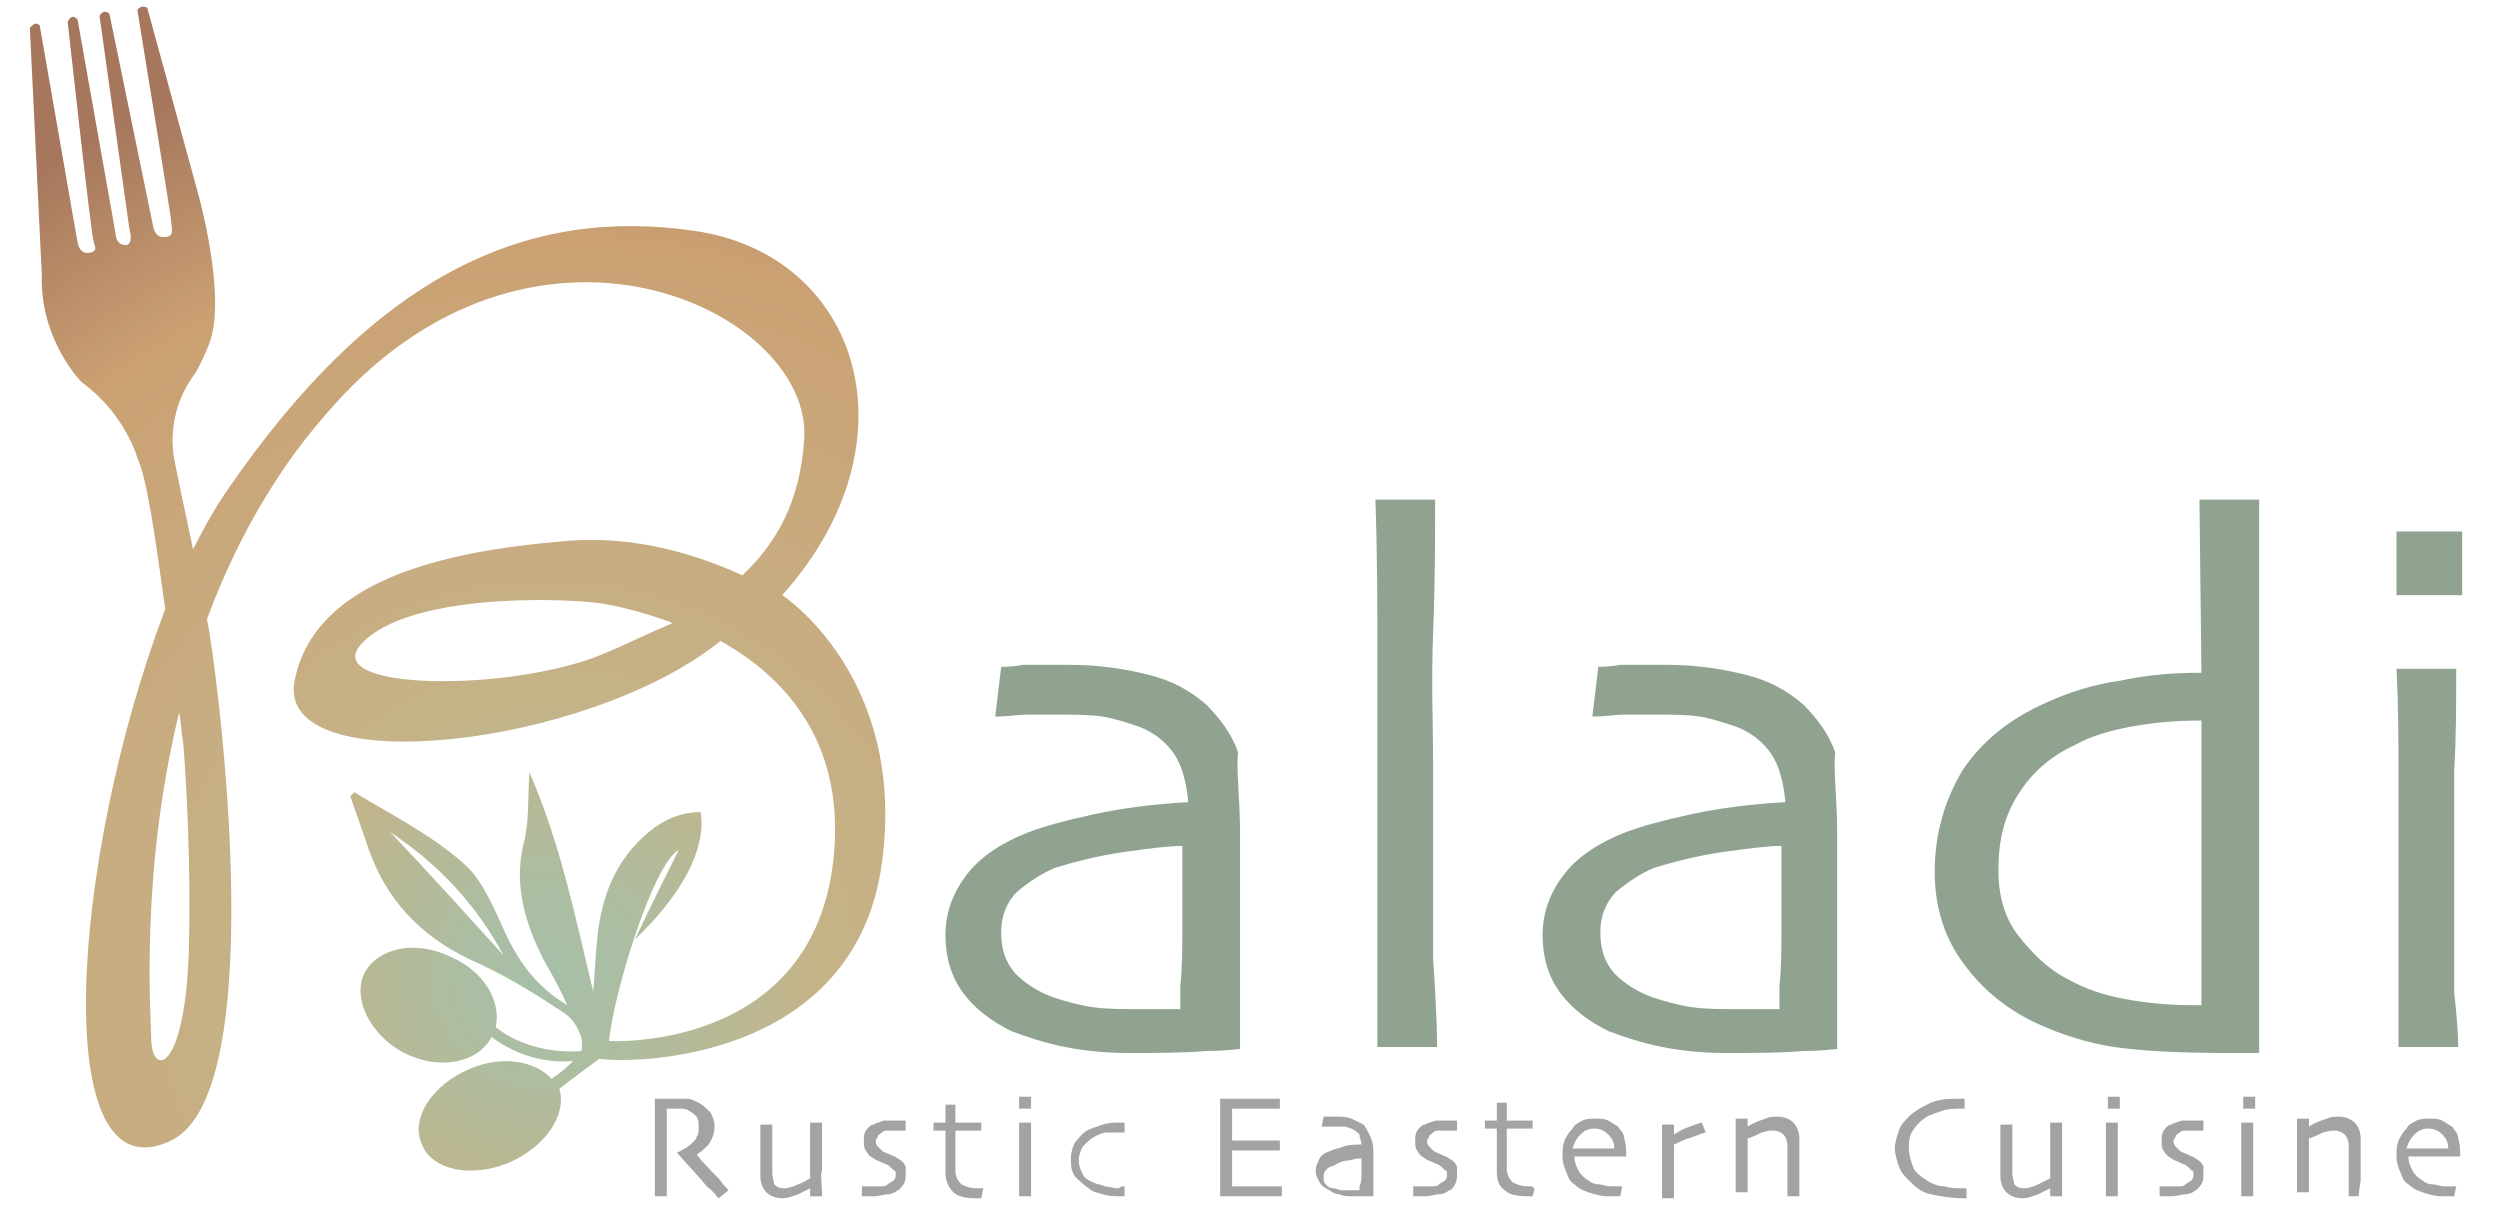 <?xml version="1.0" encoding="UTF-8"?> <svg xmlns="http://www.w3.org/2000/svg" xmlns:xlink="http://www.w3.org/1999/xlink" version="1.1" id="Layer_1" x="0px" y="0px" width="125.6px" height="60.8px" viewBox="0 0 125.6 60.8" style="enable-background:new 0 0 125.6 60.8;" xml:space="preserve"> <style type="text/css"> .st0{fill:#8FA390;} .st1{fill:url(#SVGID_1_);} .st2{fill:#A4A3A2;} </style> <g> <path class="st0" d="M62.3,41.9c0,3.1,0,5.6,0,7.6c0,2,0,3,0,3.2c-0.1,0-0.7,0.1-1.7,0.1c-1,0.1-2.4,0.1-4,0.1 c-1,0-2.1-0.1-3.1-0.3c-1-0.2-1.9-0.5-2.7-0.8c-1-0.5-1.8-1.1-2.4-1.9c-0.6-0.8-0.9-1.8-0.9-2.9c0-1.2,0.4-2.2,1.1-3.1 c0.7-0.9,1.8-1.6,3.1-2.1c0.8-0.3,1.9-0.6,3.3-0.9c1.4-0.3,2.9-0.5,4.7-0.6c-0.1-1-0.3-1.8-0.7-2.4c-0.4-0.6-1-1.1-1.8-1.4 c-0.6-0.2-1.2-0.4-1.8-0.5c-0.7-0.1-1.5-0.1-2.4-0.1c-0.6,0-1,0-1.4,0c-0.4,0-0.9,0.1-1.6,0.1l0.3-2.5c0.2,0,0.6,0,1.1-0.1 c0.6,0,1.3,0,2.3,0c1.5,0,2.8,0.2,4,0.5c1.2,0.3,2.1,0.8,2.9,1.5c0.7,0.7,1.3,1.5,1.6,2.4C62.1,38.7,62.3,40.1,62.3,41.9z M59.4,46.4c0-0.4,0-1,0-1.6c0-0.7,0-1.4,0-2.3c-0.6,0-1.5,0.1-2.9,0.3c-1.4,0.2-2.5,0.5-3.5,0.8c-0.7,0.3-1.3,0.7-1.9,1.2 c-0.5,0.5-0.8,1.2-0.8,2c0,0.9,0.2,1.5,0.7,2.1c0.5,0.5,1.1,0.9,1.9,1.2c0.6,0.2,1.3,0.4,2,0.5c0.7,0.1,1.5,0.1,2.4,0.1 c0.3,0,0.6,0,0.9,0c0.4,0,0.7,0,1.1,0c0-0.1,0-0.5,0-1.2C59.4,48.6,59.4,47.7,59.4,46.4z"></path> <path class="st0" d="M72.2,52.6h-3c0-0.2,0-2,0-5.5c0-3.5,0-6.4,0-8.7c0-1.5,0-3.4,0-5.6s0-4.8-0.1-7.7h3c0,1.9,0,4.2-0.1,6.7 s0,4.7,0,6.4c0,3.8,0,7.1,0,10C72.2,51,72.2,52.4,72.2,52.6z"></path> <path class="st0" d="M92.3,41.9c0,3.1,0,5.6,0,7.6c0,2,0,3,0,3.2c-0.1,0-0.7,0.1-1.7,0.1c-1,0.1-2.4,0.1-4,0.1 c-1,0-2.1-0.1-3.1-0.3c-1-0.2-1.9-0.5-2.7-0.8c-1-0.5-1.8-1.1-2.4-1.9c-0.6-0.8-0.9-1.8-0.9-2.9c0-1.2,0.4-2.2,1.1-3.1 c0.7-0.9,1.8-1.6,3.1-2.1c0.8-0.3,1.9-0.6,3.3-0.9c1.4-0.3,2.9-0.5,4.7-0.6c-0.1-1-0.3-1.8-0.7-2.4c-0.4-0.6-1-1.1-1.8-1.4 c-0.6-0.2-1.2-0.4-1.8-0.5c-0.7-0.1-1.5-0.1-2.4-0.1c-0.6,0-1,0-1.4,0c-0.4,0-0.9,0.1-1.6,0.1l0.3-2.5c0.2,0,0.6,0,1.1-0.1 c0.6,0,1.3,0,2.3,0c1.5,0,2.8,0.2,4,0.5c1.2,0.3,2.1,0.8,2.9,1.5c0.7,0.7,1.3,1.5,1.6,2.4C92.1,38.7,92.3,40.1,92.3,41.9z M89.5,46.4c0-0.4,0-1,0-1.6c0-0.7,0-1.4,0-2.3c-0.6,0-1.5,0.1-2.9,0.3c-1.4,0.2-2.5,0.5-3.5,0.8c-0.7,0.3-1.3,0.7-1.9,1.2 c-0.5,0.5-0.8,1.2-0.8,2c0,0.9,0.2,1.5,0.7,2.1c0.5,0.5,1.1,0.9,1.9,1.2c0.6,0.2,1.3,0.4,2,0.5c0.7,0.1,1.5,0.1,2.4,0.1 c0.3,0,0.6,0,0.9,0c0.4,0,0.7,0,1.1,0c0-0.1,0-0.5,0-1.2C89.5,48.6,89.5,47.7,89.5,46.4z"></path> <path class="st0" d="M113.5,52.9c-0.1,0-0.3,0-0.7,0c-0.4,0-0.7,0-1,0c-2.4,0-4.2-0.1-5.6-0.3c-1.3-0.2-2.6-0.6-3.9-1.2 c-1.7-0.8-2.9-1.9-3.8-3.2s-1.3-2.8-1.3-4.4c0-1.9,0.5-3.6,1.4-5.1c1-1.5,2.4-2.6,4.2-3.4c1.1-0.5,2.3-0.9,3.7-1.1 c1.4-0.3,2.7-0.4,4.1-0.4l-0.1-8.7h3c0,0.3,0,2,0,5.3c0,3.3,0,6.6,0,9.9c0,2.6,0,5,0,7.2C113.5,49.5,113.5,51.3,113.5,52.9z M110.6,39.7c0-0.5,0-1.1,0-1.7c0-0.6,0-1.2,0-1.8c-1.3,0-2.4,0.1-3.5,0.3c-1.1,0.2-2.1,0.5-2.8,0.9c-1.3,0.6-2.2,1.4-2.9,2.5 c-0.7,1.1-1,2.3-1,3.8c0,1.3,0.3,2.4,1,3.3c0.7,0.9,1.5,1.7,2.5,2.2c0.9,0.5,1.8,0.8,2.9,1c1.1,0.2,2.2,0.3,3.4,0.3 c0.1,0,0.2,0,0.2,0s0.2,0,0.2,0c0-0.1,0-1,0-2.8S110.6,43.3,110.6,39.7z"></path> <path class="st0" d="M123.7,29.9h-3.3v-3.2h3.3V29.9z M123.5,52.6h-3c0-0.2,0-1.4,0-3.7c0-2.3,0-4.1,0-5.6c0-1.3,0-2.7,0-4.3 s0-3.4-0.1-5.4h3c0,1.8,0,3.5-0.1,5.1c0,1.6,0,3,0,4.2c0,2.9,0,5.3,0,7C123.5,51.6,123.5,52.5,123.5,52.6z"></path> </g> <radialGradient id="SVGID_1_" cx="27.533" cy="48.93" r="47.826" gradientUnits="userSpaceOnUse"> <stop offset="8.073434e-08" style="stop-color:#A6BFA7"></stop> <stop offset="9.341128e-02" style="stop-color:#ACBDA1"></stop> <stop offset="0.218" style="stop-color:#BBB792"></stop> <stop offset="0.282" style="stop-color:#C5B388"></stop> <stop offset="0.774" style="stop-color:#CBA173"></stop> <stop offset="1" style="stop-color:#A6775D"></stop> </radialGradient> <path class="st1" d="M39.3,29.9c6.9-7.7,3.9-17.1-4.4-18.3c-8.2-1.2-15.9,1.9-23.6,13.2c-0.6,0.9-1.1,1.8-1.6,2.8 c-0.6-2.8-1-4.7-1-4.9c-0.1-0.9,0-2.4,1-3.8c0.2-0.2,0.8-1.5,0.9-1.9c0.7-2.4-0.6-7.1-0.6-7.1L7.4,0.4C7.1,0.2,6.9,0.5,6.9,0.5 s1.7,10.4,1.7,10.6c0,0.3,0.2,0.8-0.3,0.8c-0.5,0.1-0.6-0.5-0.6-0.5L5.5,0.7C5.2,0.4,5,0.8,5,0.8s1.4,10,1.5,10.7 c0.2,0.7-0.1,0.8-0.1,0.8c-0.6,0.1-0.6-0.6-0.6-0.6L3.9,1C3.6,0.6,3.4,1.1,3.4,1.1s1.2,10.9,1.3,11c0,0.2,0.3,0.5-0.2,0.6 c-0.5,0.1-0.6-0.5-0.6-0.5L2,1.3C1.8,1,1.5,1.4,1.5,1.4l0.6,12.4c-0.1,3.3,2,5.4,2,5.4c2.2,1.6,2.8,3.8,2.8,3.8 c0.5,1.1,0.9,4,1.4,7.6C3.5,43.3,2.4,60.3,8.6,57.3c5.2-2.5,2.2-24.4,1.8-26.2c1.3-3.5,3.2-7.1,5.9-10.2 c10.3-12.2,24.6-5.3,24.1,1.2c-0.2,3.1-1.4,5.2-3.1,6.8c-1.8-0.8-5.1-2.1-9.1-1.7c-5.8,0.5-12.4,1.9-13.4,7c-1,5.1,14.7,3.4,21.4-2 c3.2,1.8,6.2,5,5.7,10.7c-0.9,10-11.3,9.4-11.3,9.4c0.2-2.3,2.2-8.9,3.5-9.6c-0.7,1.4-1.4,2.8-2.2,4.5c2.3-2.2,3.6-4.5,3.3-6.4 c-1,0-1.9,0.4-2.6,1c-1.7,1.4-2.4,3.3-2.6,5.4c-0.1,0.9-0.1,1.7-0.2,2.6c-0.9-3.7-1.6-7.3-3.2-11c-0.1,1.4,0,2.5-0.3,3.6 c-0.5,2.1,0.1,4,1,5.8c0.4,0.7,0.8,1.4,1.2,2.3c-1.5-0.9-2.4-2.1-3.1-3.6c-0.6-1.3-1.2-2.8-2.2-3.6c-1.6-1.4-3.6-2.4-5.4-3.5 c-0.1,0.1-0.1,0.1-0.2,0.2c0.3,0.9,0.6,1.7,0.9,2.6c0.9,2.6,2.6,4.4,5.1,5.6c1.6,0.7,3.1,1.6,4.6,2.6c0.5,0.3,0.8,0.7,1,1.3 c0,0,0.1,0.4,0,0.7c0,0-2.4,0.3-4.3-1.2c0.3-1.3-0.6-2.8-2.2-3.5c-1.8-0.9-3.7-0.5-4.4,0.8c-0.6,1.3,0.3,3.1,2,4 c1.8,0.9,3.7,0.5,4.4-0.8c0,0,0,0,0,0c0.5,0.4,2.1,1.4,4.1,1.2c-0.5,0.5-0.8,0.7-1.1,0.9c-0.8-0.9-2.5-1.2-4.1-0.5 c-1.9,0.8-3,2.5-2.4,3.8c0.5,1.3,2.5,1.7,4.4,0.9c1.8-0.8,2.9-2.4,2.5-3.7c0.5-0.4,2-1.5,2-1.5c2.8,0.3,12.9-0.4,14.2-9.8 S39.3,29.9,39.3,29.9z M9.5,47.2c-0.1,6.5-1.8,7-1.9,5.1C7.6,51.2,7,44,9,35.8c0.1,0.5,0.1,1,0.2,1.5C9.2,37.3,9.6,41.7,9.5,47.2z M30.2,32.9c-4.7,1.9-14.3,1.8-12-0.6c2.3-2.4,9.5-2.3,11.9-2c0.7,0.1,2.1,0.4,3.7,1C32.6,31.8,31.4,32.4,30.2,32.9z M19.6,41.8 c2.4,1.6,4.3,3.6,5.7,6.2C23.4,45.9,21.5,43.8,19.6,41.8z"></path> <g> <path class="st2" d="M36.6,59.8l-0.5,0.4c-0.1-0.1-0.2-0.3-0.6-0.6c-0.3-0.4-0.8-0.9-1.5-1.7l0,0c0.1,0,0.2-0.1,0.4-0.2 c0.2-0.1,0.3-0.2,0.4-0.3c0.1-0.1,0.2-0.2,0.2-0.3c0.1-0.1,0.1-0.3,0.1-0.5c0-0.2,0-0.3-0.1-0.5c-0.1-0.1-0.2-0.2-0.4-0.3 c-0.1-0.1-0.3-0.1-0.4-0.1c-0.2,0-0.3,0-0.4,0c-0.1,0-0.2,0-0.2,0c0,0-0.1,0-0.1,0c0,0.5,0,0.9,0,1.2s0,0.6,0,0.7 c0,0.3,0,0.8,0,1.4c0,0.6,0,0.9,0,1.1h-0.6c0-0.1,0-0.4,0-0.8c0-0.4,0-0.9,0-1.6c0-0.1,0-0.3,0-0.7c0-0.3,0-0.9,0-1.8 c0,0,0.1,0,0.4,0c0.2,0,0.4,0,0.6,0c0.2,0,0.4,0,0.6,0c0.2,0,0.4,0.1,0.6,0.2c0.2,0.1,0.4,0.3,0.6,0.5c0.1,0.2,0.2,0.4,0.2,0.7 c0,0.3-0.1,0.6-0.3,0.9c-0.2,0.2-0.4,0.4-0.6,0.5v0c0.3,0.4,0.7,0.8,1.1,1.2C36.4,59.6,36.6,59.8,36.6,59.8z"></path> <path class="st2" d="M41.3,60.1h-0.6v-0.4l0,0c-0.2,0.1-0.4,0.2-0.6,0.3c-0.3,0.1-0.5,0.2-0.8,0.2c-0.3,0-0.6-0.1-0.8-0.3 c-0.2-0.2-0.3-0.5-0.3-0.8c0-0.2,0-0.4,0-0.7c0-0.3,0-0.5,0-0.6c0-0.2,0-0.5,0-0.8c0-0.3,0-0.5,0-0.5h0.6c0,0,0,0.2,0,0.5 c0,0.3,0,0.6,0,0.8c0,0.2,0,0.4,0,0.6c0,0.3,0,0.4,0,0.5c0,0.3,0.1,0.5,0.1,0.6c0.1,0.1,0.2,0.2,0.5,0.2c0.2,0,0.5-0.1,0.7-0.2 c0.3-0.1,0.4-0.2,0.6-0.3c0,0,0-0.2,0-0.4c0-0.2,0-0.5,0-0.9c0-0.3,0-0.6,0-0.9c0-0.4,0-0.6,0-0.6h0.6c0,0,0,0.2,0,0.4 c0,0.2,0,0.6,0,1.2c0,0.3,0,0.6,0,0.8C41.2,59.1,41.3,59.5,41.3,60.1z"></path> <path class="st2" d="M45.5,59c0,0.2,0,0.3-0.1,0.5c-0.1,0.1-0.2,0.3-0.3,0.3c-0.1,0.1-0.3,0.2-0.5,0.2c-0.2,0-0.4,0.1-0.7,0.1 c-0.1,0-0.2,0-0.4,0c-0.1,0-0.2,0-0.2,0l0-0.5c0,0,0.1,0,0.3,0c0.1,0,0.3,0,0.4,0c0.1,0,0.2,0,0.3,0c0.1,0,0.2,0,0.3-0.1 c0.1-0.1,0.2-0.1,0.3-0.2c0.1-0.1,0.1-0.2,0.1-0.3c0-0.1,0-0.2-0.1-0.2c-0.1-0.1-0.1-0.1-0.2-0.2c-0.1-0.1-0.2-0.1-0.4-0.2 c-0.2-0.1-0.3-0.1-0.4-0.2c-0.2-0.1-0.3-0.2-0.4-0.4c-0.1-0.1-0.1-0.3-0.1-0.5s0-0.3,0.1-0.5c0.1-0.1,0.2-0.3,0.4-0.3 c0.1-0.1,0.3-0.1,0.5-0.2c0.2,0,0.3,0,0.5,0c0.1,0,0.3,0,0.4,0c0.1,0,0.2,0,0.2,0l0,0.5c0,0-0.1,0-0.2,0c-0.1,0-0.3,0-0.4,0 c-0.1,0-0.2,0-0.3,0c-0.1,0-0.2,0-0.3,0.1c-0.1,0.1-0.2,0.1-0.2,0.2c0,0.1-0.1,0.1-0.1,0.2c0,0.1,0,0.2,0.1,0.3 c0.1,0.1,0.1,0.1,0.2,0.2c0.1,0.1,0.2,0.1,0.4,0.2c0.2,0.1,0.3,0.1,0.4,0.2c0.2,0.1,0.3,0.2,0.4,0.4C45.5,58.7,45.5,58.9,45.5,59z"></path> <path class="st2" d="M49.4,59.7l-0.1,0.5c0,0-0.1,0-0.1,0c-0.1,0-0.1,0-0.2,0c-0.5,0-0.9-0.1-1.1-0.3s-0.4-0.5-0.4-1 c0-0.3,0-0.6,0-0.9c0-0.3,0-0.7,0-1.2h-0.6v-0.4h0.6v-0.9h0.5v0.9h1.3v0.4h-1.3c0,0.1,0,0.2,0,0.5c0,0.3,0,0.4,0,0.6 c0,0.1,0,0.2,0,0.4c0,0.1,0,0.3,0,0.5c0,0.3,0.1,0.5,0.3,0.7c0.2,0.1,0.4,0.2,0.8,0.2c0,0,0.1,0,0.2,0 C49.3,59.7,49.3,59.7,49.4,59.7z"></path> <path class="st2" d="M51.8,55.7h-0.6v-0.6h0.6V55.7z M51.8,60.1h-0.6c0,0,0-0.3,0-0.7c0-0.4,0-0.8,0-1.1c0-0.3,0-0.5,0-0.8 c0-0.3,0-0.7,0-1.1h0.6c0,0.4,0,0.7,0,1c0,0.3,0,0.6,0,0.8c0,0.6,0,1,0,1.4C51.8,59.9,51.8,60.1,51.8,60.1z"></path> <path class="st2" d="M56.5,59.6l0,0.5c0,0-0.1,0-0.1,0c0,0-0.1,0-0.1,0c-0.3,0-0.6,0-0.9-0.1c-0.3-0.1-0.5-0.1-0.7-0.3 c-0.3-0.2-0.5-0.4-0.7-0.6c-0.2-0.3-0.2-0.6-0.2-0.9c0-0.3,0.1-0.6,0.2-0.8c0.2-0.2,0.3-0.4,0.6-0.6c0.2-0.1,0.5-0.2,0.8-0.3 s0.6-0.1,0.9-0.1c0,0,0.1,0,0.1,0c0,0,0.1,0,0.1,0l0,0.5c0,0,0,0-0.1,0s0,0-0.1,0c-0.3,0-0.5,0-0.7,0c-0.2,0-0.4,0.1-0.6,0.2 c-0.2,0.1-0.4,0.3-0.6,0.5c-0.1,0.2-0.2,0.4-0.2,0.7c0,0.3,0.1,0.5,0.2,0.7c0.1,0.2,0.3,0.3,0.5,0.4c0.2,0.1,0.4,0.1,0.6,0.2 c0.2,0,0.4,0.1,0.7,0.1C56.3,59.6,56.4,59.6,56.5,59.6C56.5,59.6,56.5,59.6,56.5,59.6z"></path> <path class="st2" d="M64.4,60.1c0,0-0.2,0-0.5,0c-0.3,0-0.7,0-1.1,0c-0.3,0-0.6,0-0.8,0c-0.3,0-0.5,0-0.7,0c0-0.1,0-0.4,0-0.9 c0-0.5,0-1,0-1.5c0-0.3,0-0.6,0-1.1c0-0.5,0-0.9,0-1.4c0.2,0,0.4,0,0.6,0c0.3,0,0.5,0,0.8,0c0.5,0,0.8,0,1.1,0c0.3,0,0.5,0,0.5,0 v0.5c0,0-0.2,0-0.5,0c-0.3,0-0.6,0-1,0c-0.2,0-0.4,0-0.5,0c-0.2,0-0.3,0-0.4,0c0,0.3,0,0.5,0,0.8c0,0.3,0,0.5,0,0.8 c0.1,0,0.2,0,0.4,0c0.1,0,0.3,0,0.4,0c0.4,0,0.8,0,1.1,0c0.3,0,0.5,0,0.5,0v0.5c0,0-0.2,0-0.6,0c-0.4,0-0.7,0-1,0 c-0.1,0-0.3,0-0.4,0c-0.2,0-0.3,0-0.4,0c0,0.5,0,0.8,0,1.1c0,0.3,0,0.5,0,0.7c0.1,0,0.3,0,0.5,0c0.2,0,0.4,0,0.7,0 c0.4,0,0.7,0,0.9,0c0.2,0,0.4,0,0.4,0V60.1z"></path> <path class="st2" d="M69,58c0,0.6,0,1.1,0,1.5c0,0.4,0,0.6,0,0.6c0,0-0.1,0-0.3,0c-0.2,0-0.5,0-0.8,0c-0.2,0-0.4,0-0.6-0.1 c-0.2,0-0.4-0.1-0.5-0.2c-0.2-0.1-0.4-0.2-0.5-0.4c-0.1-0.2-0.2-0.3-0.2-0.6c0-0.2,0.1-0.4,0.2-0.6c0.1-0.2,0.3-0.3,0.6-0.4 c0.2-0.1,0.4-0.1,0.6-0.2c0.3-0.1,0.6-0.1,0.9-0.1c0-0.2-0.1-0.3-0.1-0.5c-0.1-0.1-0.2-0.2-0.4-0.3c-0.1,0-0.2-0.1-0.4-0.1 c-0.1,0-0.3,0-0.5,0c-0.1,0-0.2,0-0.3,0c-0.1,0-0.2,0-0.3,0l0.1-0.5c0,0,0.1,0,0.2,0c0.1,0,0.3,0,0.4,0c0.3,0,0.5,0,0.8,0.1 c0.2,0.1,0.4,0.2,0.6,0.3c0.1,0.1,0.2,0.3,0.3,0.5C69,57.4,69,57.7,69,58z M68.4,58.9c0-0.1,0-0.2,0-0.3c0-0.1,0-0.3,0-0.4 c-0.1,0-0.3,0-0.6,0.1c-0.3,0-0.5,0.1-0.7,0.2c-0.1,0.1-0.3,0.1-0.4,0.2s-0.2,0.2-0.2,0.4c0,0.2,0,0.3,0.1,0.4 c0.1,0.1,0.2,0.2,0.4,0.2c0.1,0,0.3,0.1,0.4,0.1c0.1,0,0.3,0,0.5,0c0,0,0.1,0,0.2,0c0.1,0,0.1,0,0.2,0c0,0,0-0.1,0-0.2 C68.4,59.4,68.4,59.2,68.4,58.9z"></path> <path class="st2" d="M73.2,59c0,0.2,0,0.3-0.1,0.5s-0.2,0.3-0.3,0.3c-0.1,0.1-0.3,0.2-0.5,0.2c-0.2,0-0.4,0.1-0.7,0.1 c-0.1,0-0.2,0-0.4,0c-0.1,0-0.2,0-0.2,0l0-0.5c0,0,0.1,0,0.3,0c0.1,0,0.3,0,0.4,0c0.1,0,0.2,0,0.3,0c0.1,0,0.2,0,0.3-0.1 c0.1-0.1,0.2-0.1,0.3-0.2c0.1-0.1,0.1-0.2,0.1-0.3c0-0.1,0-0.2-0.1-0.2c-0.1-0.1-0.1-0.1-0.2-0.2c-0.1-0.1-0.2-0.1-0.4-0.2 c-0.2-0.1-0.3-0.1-0.4-0.2c-0.2-0.1-0.3-0.2-0.4-0.4c-0.1-0.1-0.1-0.3-0.1-0.5s0-0.3,0.1-0.5c0.1-0.1,0.2-0.3,0.4-0.3 c0.1-0.1,0.3-0.1,0.5-0.2c0.2,0,0.3,0,0.5,0c0.1,0,0.3,0,0.4,0s0.1,0,0.2,0l0,0.5c0,0-0.1,0-0.2,0c-0.1,0-0.3,0-0.4,0 c-0.1,0-0.2,0-0.3,0c-0.1,0-0.2,0-0.3,0.1c-0.1,0.1-0.2,0.1-0.2,0.2s-0.1,0.1-0.1,0.2c0,0.1,0,0.2,0.1,0.3c0.1,0.1,0.1,0.1,0.2,0.2 c0.1,0.1,0.2,0.1,0.4,0.2c0.2,0.1,0.3,0.1,0.4,0.2c0.2,0.1,0.3,0.2,0.4,0.4C73.2,58.7,73.2,58.9,73.2,59z"></path> <path class="st2" d="M77.1,59.7L77,60.1c0,0-0.1,0-0.1,0c-0.1,0-0.1,0-0.2,0c-0.5,0-0.9-0.1-1.1-0.3c-0.3-0.2-0.4-0.5-0.4-1 c0-0.3,0-0.6,0-0.9c0-0.3,0-0.7,0-1.2h-0.6v-0.4h0.6v-0.9h0.5v0.9h1.3v0.4h-1.3c0,0.1,0,0.2,0,0.5c0,0.3,0,0.4,0,0.6 c0,0.1,0,0.2,0,0.4c0,0.1,0,0.3,0,0.5c0,0.3,0.1,0.5,0.3,0.7c0.2,0.1,0.4,0.2,0.8,0.2c0,0,0.1,0,0.2,0C77,59.7,77.1,59.7,77.1,59.7 z"></path> <path class="st2" d="M81.7,58.1h-2.6c0,0.3,0.1,0.5,0.2,0.7c0.1,0.2,0.3,0.4,0.5,0.5c0.1,0.1,0.3,0.2,0.5,0.2 c0.2,0,0.4,0.1,0.6,0.1c0.1,0,0.3,0,0.4,0c0.1,0,0.2,0,0.2,0l-0.1,0.5c0,0-0.1,0-0.2,0c-0.1,0-0.2,0-0.4,0c-0.4,0-0.7-0.1-1-0.2 c-0.3-0.1-0.5-0.2-0.7-0.4c-0.2-0.1-0.3-0.3-0.4-0.6c-0.1-0.2-0.2-0.5-0.2-0.8c0-0.3,0-0.5,0.1-0.8c0.1-0.2,0.2-0.4,0.4-0.6 c0.1-0.2,0.3-0.3,0.5-0.4c0.2-0.1,0.4-0.1,0.7-0.1c0.2,0,0.4,0,0.6,0.1c0.2,0.1,0.3,0.2,0.5,0.3c0.1,0.2,0.3,0.3,0.3,0.6 C81.7,57.5,81.7,57.8,81.7,58.1z M81.1,57.7c0-0.3-0.1-0.5-0.3-0.7c-0.2-0.2-0.4-0.3-0.7-0.3c-0.3,0-0.5,0.1-0.7,0.3 s-0.3,0.4-0.4,0.7H81.1z"></path> <path class="st2" d="M85.7,56.9c-0.1,0-0.3,0.1-0.6,0.2c-0.3,0.1-0.6,0.2-1,0.4c0,0,0,0.1,0,0.4c0,0.2,0,0.4,0,0.6c0,0.3,0,0.6,0,1 c0,0.4,0,0.6,0,0.7h-0.6c0,0,0-0.2,0-0.4c0-0.2,0-0.6,0-1.2c0-0.2,0-0.5,0-0.9c0-0.4,0-0.8,0-1.2h0.6V57l0,0 c0.3-0.2,0.5-0.3,0.8-0.4c0.3-0.1,0.5-0.2,0.6-0.2L85.7,56.9z"></path> <path class="st2" d="M90.4,60.1h-0.6c0-0.1,0-0.3,0-0.7c0-0.4,0-0.6,0-0.7c0-0.1,0-0.3,0-0.6c0-0.2,0-0.4,0-0.5 c0-0.3-0.1-0.5-0.2-0.6c-0.1-0.1-0.3-0.2-0.5-0.2c-0.1,0-0.3,0-0.6,0.1c-0.2,0.1-0.4,0.2-0.7,0.3c0,0,0,0.2,0,0.4 c0,0.3,0,0.5,0,0.7c0,0.3,0,0.6,0,1c0,0.4,0,0.6,0,0.6h-0.6c0,0,0-0.2,0-0.4c0-0.3,0-0.7,0-1.3c0-0.3,0-0.6,0-0.9 c0-0.3,0-0.7,0-1.1h0.6l0,0.4l0,0c0.3-0.2,0.6-0.3,0.9-0.4c0.2-0.1,0.4-0.1,0.6-0.1c0.3,0,0.6,0.1,0.8,0.3c0.2,0.2,0.3,0.5,0.3,0.8 c0,0.3,0,0.6,0,0.8c0,0.2,0,0.4,0,0.5c0,0.2,0,0.5,0,0.8C90.4,59.9,90.4,60.1,90.4,60.1z"></path> <path class="st2" d="M98.8,59.7c0,0,0,0.1,0,0.2c0,0.1,0,0.2,0,0.3c0,0,0,0-0.1,0c0,0,0,0-0.1,0c-0.6,0-1.1-0.1-1.6-0.2 c-0.5-0.1-0.8-0.4-1.1-0.7c-0.2-0.2-0.4-0.4-0.5-0.7c-0.1-0.3-0.2-0.6-0.2-0.9c0-0.3,0.1-0.6,0.2-0.9c0.1-0.3,0.3-0.5,0.5-0.7 c0.3-0.3,0.7-0.5,1.1-0.7c0.5-0.2,1-0.2,1.5-0.2c0,0,0.1,0,0.1,0c0,0,0.1,0,0.1,0c0,0,0,0.1,0,0.2c0,0.1,0,0.2,0,0.3c0,0,0,0-0.1,0 c0,0,0,0-0.1,0c-0.3,0-0.6,0-0.9,0.1S97,56,96.8,56.1c-0.3,0.2-0.5,0.4-0.7,0.7c-0.2,0.3-0.2,0.6-0.2,0.9c0,0.3,0.1,0.6,0.2,0.9 c0.1,0.3,0.4,0.5,0.7,0.7c0.3,0.2,0.6,0.3,0.9,0.3c0.3,0.1,0.6,0.1,1,0.1c0,0,0,0,0.1,0C98.7,59.7,98.7,59.7,98.8,59.7z"></path> <path class="st2" d="M103.6,60.1H103v-0.4l0,0c-0.2,0.1-0.4,0.2-0.6,0.3c-0.3,0.1-0.5,0.2-0.8,0.2c-0.3,0-0.6-0.1-0.8-0.3 c-0.2-0.2-0.3-0.5-0.3-0.8c0-0.2,0-0.4,0-0.7c0-0.3,0-0.5,0-0.6c0-0.2,0-0.5,0-0.8c0-0.3,0-0.5,0-0.5h0.6c0,0,0,0.2,0,0.5 c0,0.3,0,0.6,0,0.8c0,0.2,0,0.4,0,0.6c0,0.3,0,0.4,0,0.5c0,0.3,0.1,0.5,0.1,0.6c0.1,0.1,0.2,0.2,0.5,0.2c0.2,0,0.5-0.1,0.7-0.2 s0.4-0.2,0.6-0.3c0,0,0-0.2,0-0.4c0-0.2,0-0.5,0-0.9c0-0.3,0-0.6,0-0.9c0-0.4,0-0.6,0-0.6h0.6c0,0,0,0.2,0,0.4c0,0.2,0,0.6,0,1.2 c0,0.3,0,0.6,0,0.8C103.6,59.1,103.6,59.5,103.6,60.1z"></path> <path class="st2" d="M106.5,55.7h-0.6v-0.6h0.6V55.7z M106.4,60.1h-0.6c0,0,0-0.3,0-0.7c0-0.4,0-0.8,0-1.1c0-0.3,0-0.5,0-0.8 c0-0.3,0-0.7,0-1.1h0.6c0,0.4,0,0.7,0,1c0,0.3,0,0.6,0,0.8c0,0.6,0,1,0,1.4C106.4,59.9,106.4,60.1,106.4,60.1z"></path> <path class="st2" d="M110.7,59c0,0.2,0,0.3-0.1,0.5c-0.1,0.1-0.2,0.3-0.3,0.3c-0.1,0.1-0.3,0.2-0.5,0.2c-0.2,0-0.4,0.1-0.7,0.1 c-0.1,0-0.2,0-0.4,0c-0.1,0-0.2,0-0.2,0l0-0.5c0,0,0.1,0,0.3,0c0.1,0,0.3,0,0.4,0c0.1,0,0.2,0,0.3,0c0.1,0,0.2,0,0.3-0.1 c0.1-0.1,0.2-0.1,0.3-0.2c0.1-0.1,0.1-0.2,0.1-0.3c0-0.1,0-0.2-0.1-0.2c-0.1-0.1-0.1-0.1-0.2-0.2c-0.1-0.1-0.2-0.1-0.4-0.2 c-0.2-0.1-0.3-0.1-0.4-0.2c-0.2-0.1-0.3-0.2-0.4-0.4c-0.1-0.1-0.1-0.3-0.1-0.5s0-0.3,0.1-0.5c0.1-0.1,0.2-0.3,0.4-0.3 c0.1-0.1,0.3-0.1,0.5-0.2c0.2,0,0.3,0,0.5,0c0.1,0,0.3,0,0.4,0c0.1,0,0.1,0,0.2,0l0,0.5c0,0-0.1,0-0.2,0c-0.1,0-0.3,0-0.4,0 c-0.1,0-0.2,0-0.3,0c-0.1,0-0.2,0-0.3,0.1c-0.1,0.1-0.2,0.1-0.2,0.2c0,0.1-0.1,0.1-0.1,0.2c0,0.1,0,0.2,0.1,0.3 c0.1,0.1,0.1,0.1,0.2,0.2c0.1,0.1,0.2,0.1,0.4,0.2c0.2,0.1,0.3,0.1,0.4,0.2c0.2,0.1,0.3,0.2,0.4,0.4 C110.7,58.7,110.7,58.9,110.7,59z"></path> <path class="st2" d="M113.3,55.7h-0.6v-0.6h0.6V55.7z M113.2,60.1h-0.6c0,0,0-0.3,0-0.7c0-0.4,0-0.8,0-1.1c0-0.3,0-0.5,0-0.8 c0-0.3,0-0.7,0-1.1h0.6c0,0.4,0,0.7,0,1c0,0.3,0,0.6,0,0.8c0,0.6,0,1,0,1.4C113.2,59.9,113.2,60.1,113.2,60.1z"></path> <path class="st2" d="M118.5,60.1H118c0-0.1,0-0.3,0-0.7c0-0.4,0-0.6,0-0.7c0-0.1,0-0.3,0-0.6c0-0.2,0-0.4,0-0.5 c0-0.3-0.1-0.5-0.2-0.6c-0.1-0.1-0.3-0.2-0.5-0.2c-0.1,0-0.3,0-0.6,0.1c-0.2,0.1-0.4,0.2-0.7,0.3c0,0,0,0.2,0,0.4 c0,0.3,0,0.5,0,0.7c0,0.3,0,0.6,0,1c0,0.4,0,0.6,0,0.6h-0.6c0,0,0-0.2,0-0.4c0-0.3,0-0.7,0-1.3c0-0.3,0-0.6,0-0.9 c0-0.3,0-0.7,0-1.1h0.6l0,0.4l0,0c0.3-0.2,0.6-0.3,0.9-0.4c0.2-0.1,0.4-0.1,0.6-0.1c0.3,0,0.6,0.1,0.8,0.3c0.2,0.2,0.3,0.5,0.3,0.8 c0,0.3,0,0.6,0,0.8c0,0.2,0,0.4,0,0.5c0,0.2,0,0.5,0,0.8C118.5,59.9,118.5,60.1,118.5,60.1z"></path> <path class="st2" d="M123.6,58.1H121c0,0.3,0.1,0.5,0.2,0.7c0.1,0.2,0.3,0.4,0.5,0.5c0.1,0.1,0.3,0.2,0.5,0.2 c0.2,0,0.4,0.1,0.6,0.1c0.1,0,0.3,0,0.4,0c0.1,0,0.2,0,0.2,0l-0.1,0.5c0,0-0.1,0-0.2,0c-0.1,0-0.2,0-0.4,0c-0.4,0-0.7-0.1-1-0.2 c-0.3-0.1-0.5-0.2-0.7-0.4c-0.2-0.1-0.3-0.3-0.4-0.6c-0.1-0.2-0.2-0.5-0.2-0.8c0-0.3,0-0.5,0.1-0.8c0.1-0.2,0.2-0.4,0.4-0.6 c0.1-0.2,0.3-0.3,0.5-0.4c0.2-0.1,0.4-0.1,0.7-0.1c0.2,0,0.4,0,0.6,0.1c0.2,0.1,0.3,0.2,0.5,0.3c0.1,0.2,0.3,0.3,0.3,0.6 C123.6,57.5,123.6,57.8,123.6,58.1z M123,57.7c0-0.3-0.1-0.5-0.3-0.7c-0.2-0.2-0.4-0.3-0.7-0.3c-0.3,0-0.5,0.1-0.7,0.3 c-0.2,0.2-0.3,0.4-0.4,0.7H123z"></path> </g> </svg> 
